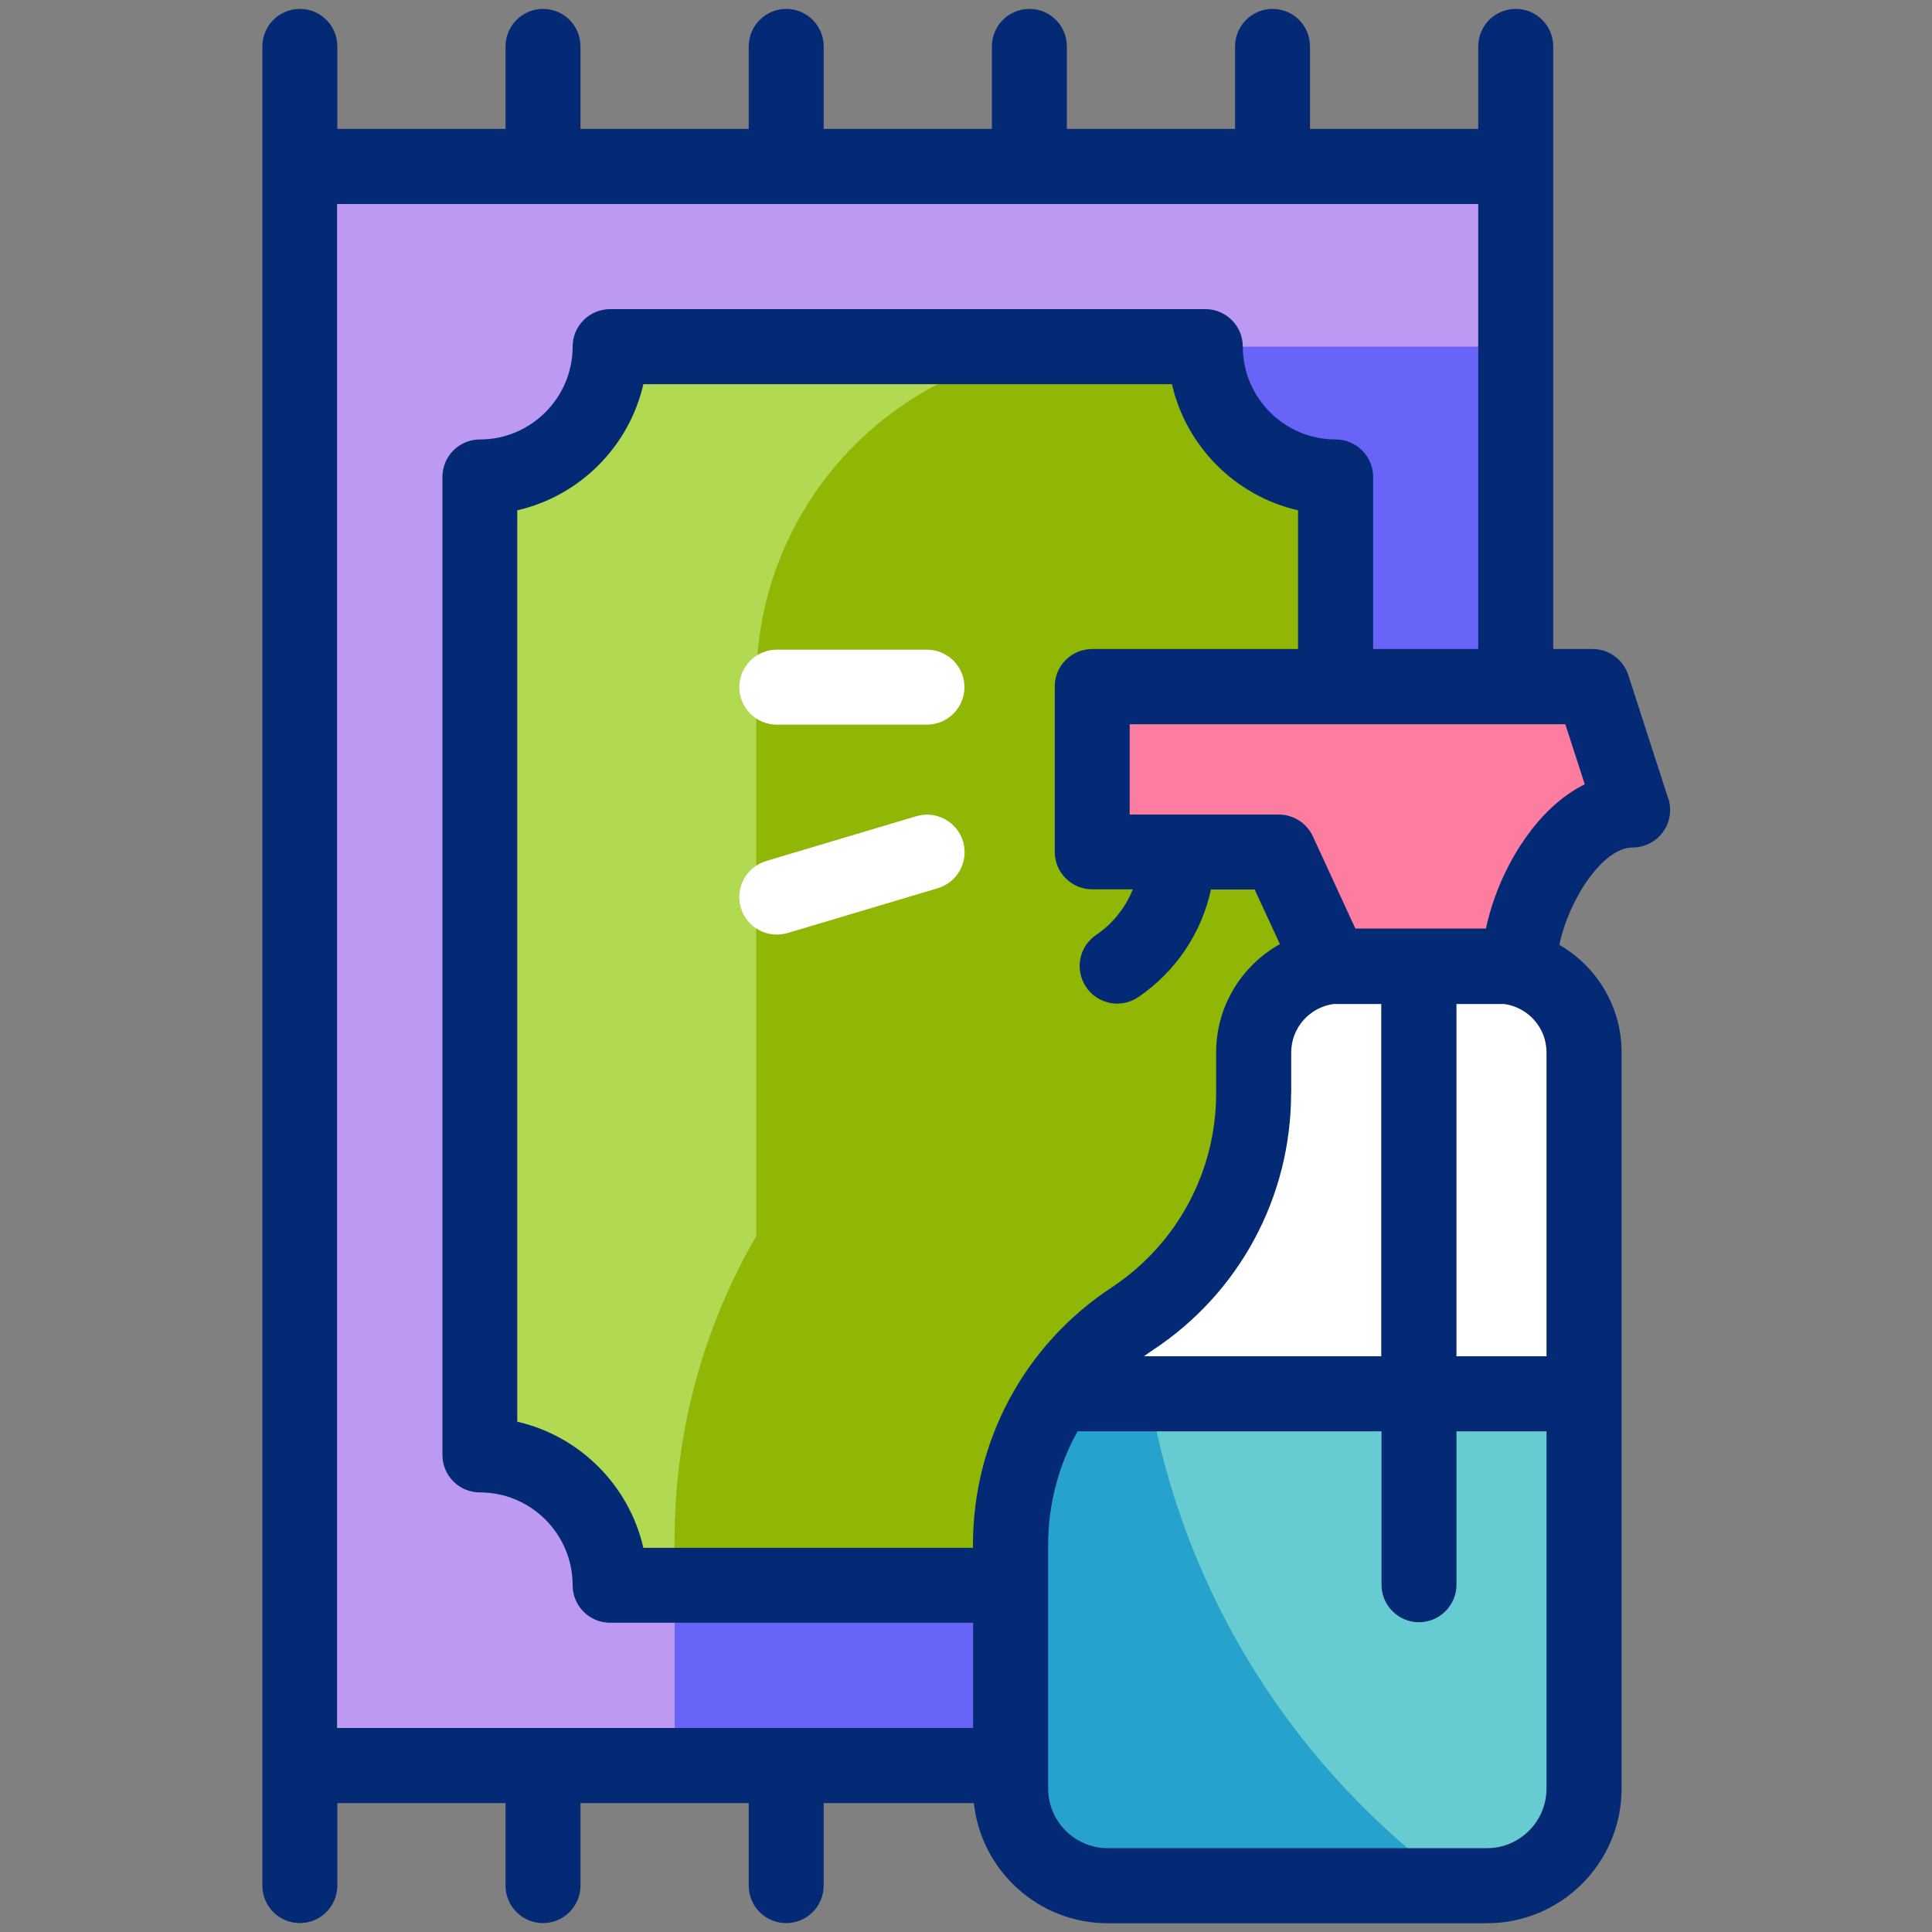 <?xml version="1.0" encoding="UTF-8"?>
<svg id="Layer_1" data-name="Layer 1" xmlns="http://www.w3.org/2000/svg" viewBox="0 0 150 150">
  <rect x="0" y="0" width="150" height="150" fill="#808080" stroke="none"/>
  <defs>
    <style>
      .cls-1 {
        fill: #fd7da0;
      }

      .cls-2 {
        fill: #fff;
      }

      .cls-3 {
        fill: #6864f7;
      }

      .cls-4 {
        fill: #b1d952;
      }

      .cls-5 {
        fill: #052a75;
      }

      .cls-6 {
        fill: #27a2cc;
      }

      .cls-7 {
        fill: #91b706;
      }

      .cls-8 {
        fill: #67ccd1;
      }

      .cls-9 {
        fill: #bc9af4;
      }
    </style>
  </defs>
  <rect class="cls-9" x="23.25" y="12.92" width="94.43" height="124.15"/>
  <path class="cls-3" d="M117.68,137.08V26.91h-32.88c-14.4,0-26.08,11.68-26.08,26.08v42.98c-4.1,7.06-6.34,15.18-6.34,23.63v17.46h65.31ZM117.68,137.08"/>
  <path class="cls-4" d="M37.24,37.03v75.93c5.59,0,10.12,4.53,10.12,10.12h46.21c0-5.59,4.53-10.12,10.12-10.12V37.03c-5.59,0-10.12-4.53-10.12-10.12h-46.21c0,5.59-4.53,10.12-10.12,10.12h0ZM37.24,37.03"/>
  <path class="cls-4" d="M37.24,37.03v75.93c5.59,0,10.12,4.53,10.12,10.12h46.21c0-5.59,4.53-10.12,10.12-10.12V37.03c-5.59,0-10.12-4.53-10.12-10.12h-46.21c0,5.59-4.53,10.12-10.12,10.12h0ZM37.24,37.03"/>
  <path class="cls-7" d="M58.71,53v42.98c-4.1,7.06-6.34,15.18-6.34,23.63v3.47h41.2c0-5.59,4.53-10.12,10.12-10.12V37.03c-5.59,0-10.12-4.53-10.12-10.12h-8.77c-14.4,0-26.08,11.68-26.08,26.08h0ZM58.71,53"/>
  <path class="cls-2" d="M116.28,75h-12.23c-3.7,0-6.71,3-6.71,6.71v3.17c0,7.06-3.55,13.64-9.44,17.52-5.89,3.88-9.44,10.46-9.44,17.52v18.94c0,4.16,3.38,7.54,7.54,7.54h29.45c4.16,0,7.54-3.38,7.54-7.54v-57.16c0-3.7-3-6.71-6.7-6.71h0ZM116.28,75"/>
  <path class="cls-8" d="M82.03,108.21c-2.29,3.41-3.58,7.47-3.58,11.71v18.94c0,4.16,3.38,7.54,7.54,7.54h29.45c4.16,0,7.54-3.38,7.54-7.54v-30.65h-40.95ZM82.03,108.21"/>
  <path class="cls-6" d="M89.24,108.21h-7.22c-2.29,3.41-3.58,7.47-3.58,11.71v18.94c0,4.16,3.38,7.54,7.54,7.54h27c-12.34-8.95-21.1-22.53-23.75-38.19h0ZM89.24,108.21"/>
  <path class="cls-1" d="M123.65,53.3h-38.86v12.84h14.48l4.1,8.9h14.58c0-4.85,3.93-12.14,8.79-12.14l-3.1-9.59ZM123.65,53.3"/>
  <path class="cls-2" d="M71.97,56.26h-11.66c-1.61,0-2.91-1.3-2.91-2.91s1.31-2.91,2.91-2.91h11.66c1.61,0,2.91,1.31,2.91,2.91s-1.31,2.91-2.91,2.91h0ZM71.97,56.26"/>
  <g>
    <path class="cls-2" d="M60.31,72.56c-1.26,0-2.41-.82-2.79-2.08-.46-1.54.42-3.16,1.96-3.63l11.66-3.48c1.54-.46,3.17.42,3.63,1.96.46,1.54-.42,3.17-1.96,3.63l-11.66,3.48c-.28.08-.56.12-.83.12h0ZM60.31,72.56"/>
    <path class="cls-5" d="M129.52,62l-3.1-9.59c-.39-1.2-1.51-2.02-2.77-2.02h-3.06V3.6c0-1.61-1.3-2.91-2.91-2.91s-2.91,1.31-2.91,2.91v6.41h-13.06V3.6c0-1.61-1.31-2.91-2.91-2.91s-2.91,1.31-2.91,2.91v6.41h-13.06V3.6c0-1.61-1.3-2.91-2.91-2.91s-2.91,1.31-2.91,2.91v6.41h-13.06V3.6c0-1.61-1.31-2.91-2.91-2.91s-2.91,1.31-2.91,2.91v6.41h-13.06V3.6c0-1.61-1.31-2.91-2.91-2.91s-2.91,1.31-2.91,2.91v6.41h-13.06V3.6c0-1.61-1.3-2.91-2.91-2.91s-2.91,1.31-2.91,2.91v142.8c0,1.61,1.31,2.91,2.91,2.91s2.91-1.31,2.91-2.91v-6.41h13.06v6.41c0,1.61,1.31,2.91,2.91,2.91s2.91-1.31,2.91-2.91v-6.41h13.06v6.41c0,1.61,1.3,2.91,2.91,2.91s2.91-1.31,2.91-2.91v-6.41h11.66c.56,5.24,5.01,9.33,10.39,9.33h29.45c5.77,0,10.45-4.69,10.45-10.46v-57.16c0-3.56-1.95-6.68-4.83-8.34.71-3.47,3.35-7.56,5.68-7.56.93,0,1.81-.44,2.36-1.2.55-.75.7-1.72.42-2.61h0ZM75.54,134.16H26.17V15.84h88.6v34.55h-8.16v-13.36c0-1.61-1.31-2.91-2.91-2.91-3.97,0-7.21-3.23-7.21-7.21,0-1.61-1.31-2.91-2.91-2.91h-46.21c-1.61,0-2.91,1.31-2.91,2.91,0,3.97-3.23,7.21-7.2,7.21-1.61,0-2.91,1.3-2.91,2.91v75.93c0,1.61,1.3,2.91,2.91,2.91,3.97,0,7.2,3.23,7.2,7.21,0,1.61,1.31,2.91,2.91,2.91h28.18v8.16ZM75.54,119.92v.25h-25.59c-1.11-4.85-4.94-8.68-9.79-9.79V39.62c4.85-1.11,8.68-4.94,9.79-9.79h41.04c1.11,4.85,4.94,8.68,9.79,9.79v10.77h-15.98c-1.61,0-2.91,1.3-2.91,2.91v12.84c0,1.61,1.31,2.91,2.91,2.91h3.15c-.57,1.42-1.55,2.66-2.85,3.54-1.33.9-1.68,2.72-.77,4.05.56.83,1.48,1.28,2.41,1.28.56,0,1.13-.16,1.63-.5,2.92-1.98,4.92-4.99,5.65-8.36h3.39l1.96,4.24c-2.95,1.65-4.95,4.8-4.95,8.41v3.17c0,6.09-3.04,11.73-8.13,15.09-6.73,4.43-10.75,11.89-10.75,19.95h0ZM100.25,84.88v-3.17c0-1.92,1.44-3.51,3.29-3.76h3.7v27.35h-18.42c.22-.16.44-.32.67-.47,6.73-4.43,10.75-11.89,10.75-19.95h0ZM120.07,138.86c0,2.55-2.07,4.63-4.62,4.63h-29.45c-2.55,0-4.62-2.08-4.62-4.63v-18.94c0-3.13.81-6.15,2.28-8.79h23.6v11.91c0,1.61,1.31,2.91,2.91,2.91s2.91-1.31,2.91-2.91v-11.91h6.99v27.73ZM120.07,105.3h-6.99v-27.35h3.7c1.85.25,3.29,1.83,3.29,3.76v23.59ZM118.1,65.55c-1.31,2.01-2.26,4.31-2.73,6.54h-10.14l-3.3-7.16c-.48-1.03-1.51-1.69-2.65-1.69h-11.57v-7.01h33.82l1.51,4.66c-1.83.91-3.52,2.49-4.94,4.67h0ZM118.1,65.55"/>
  </g>
</svg>